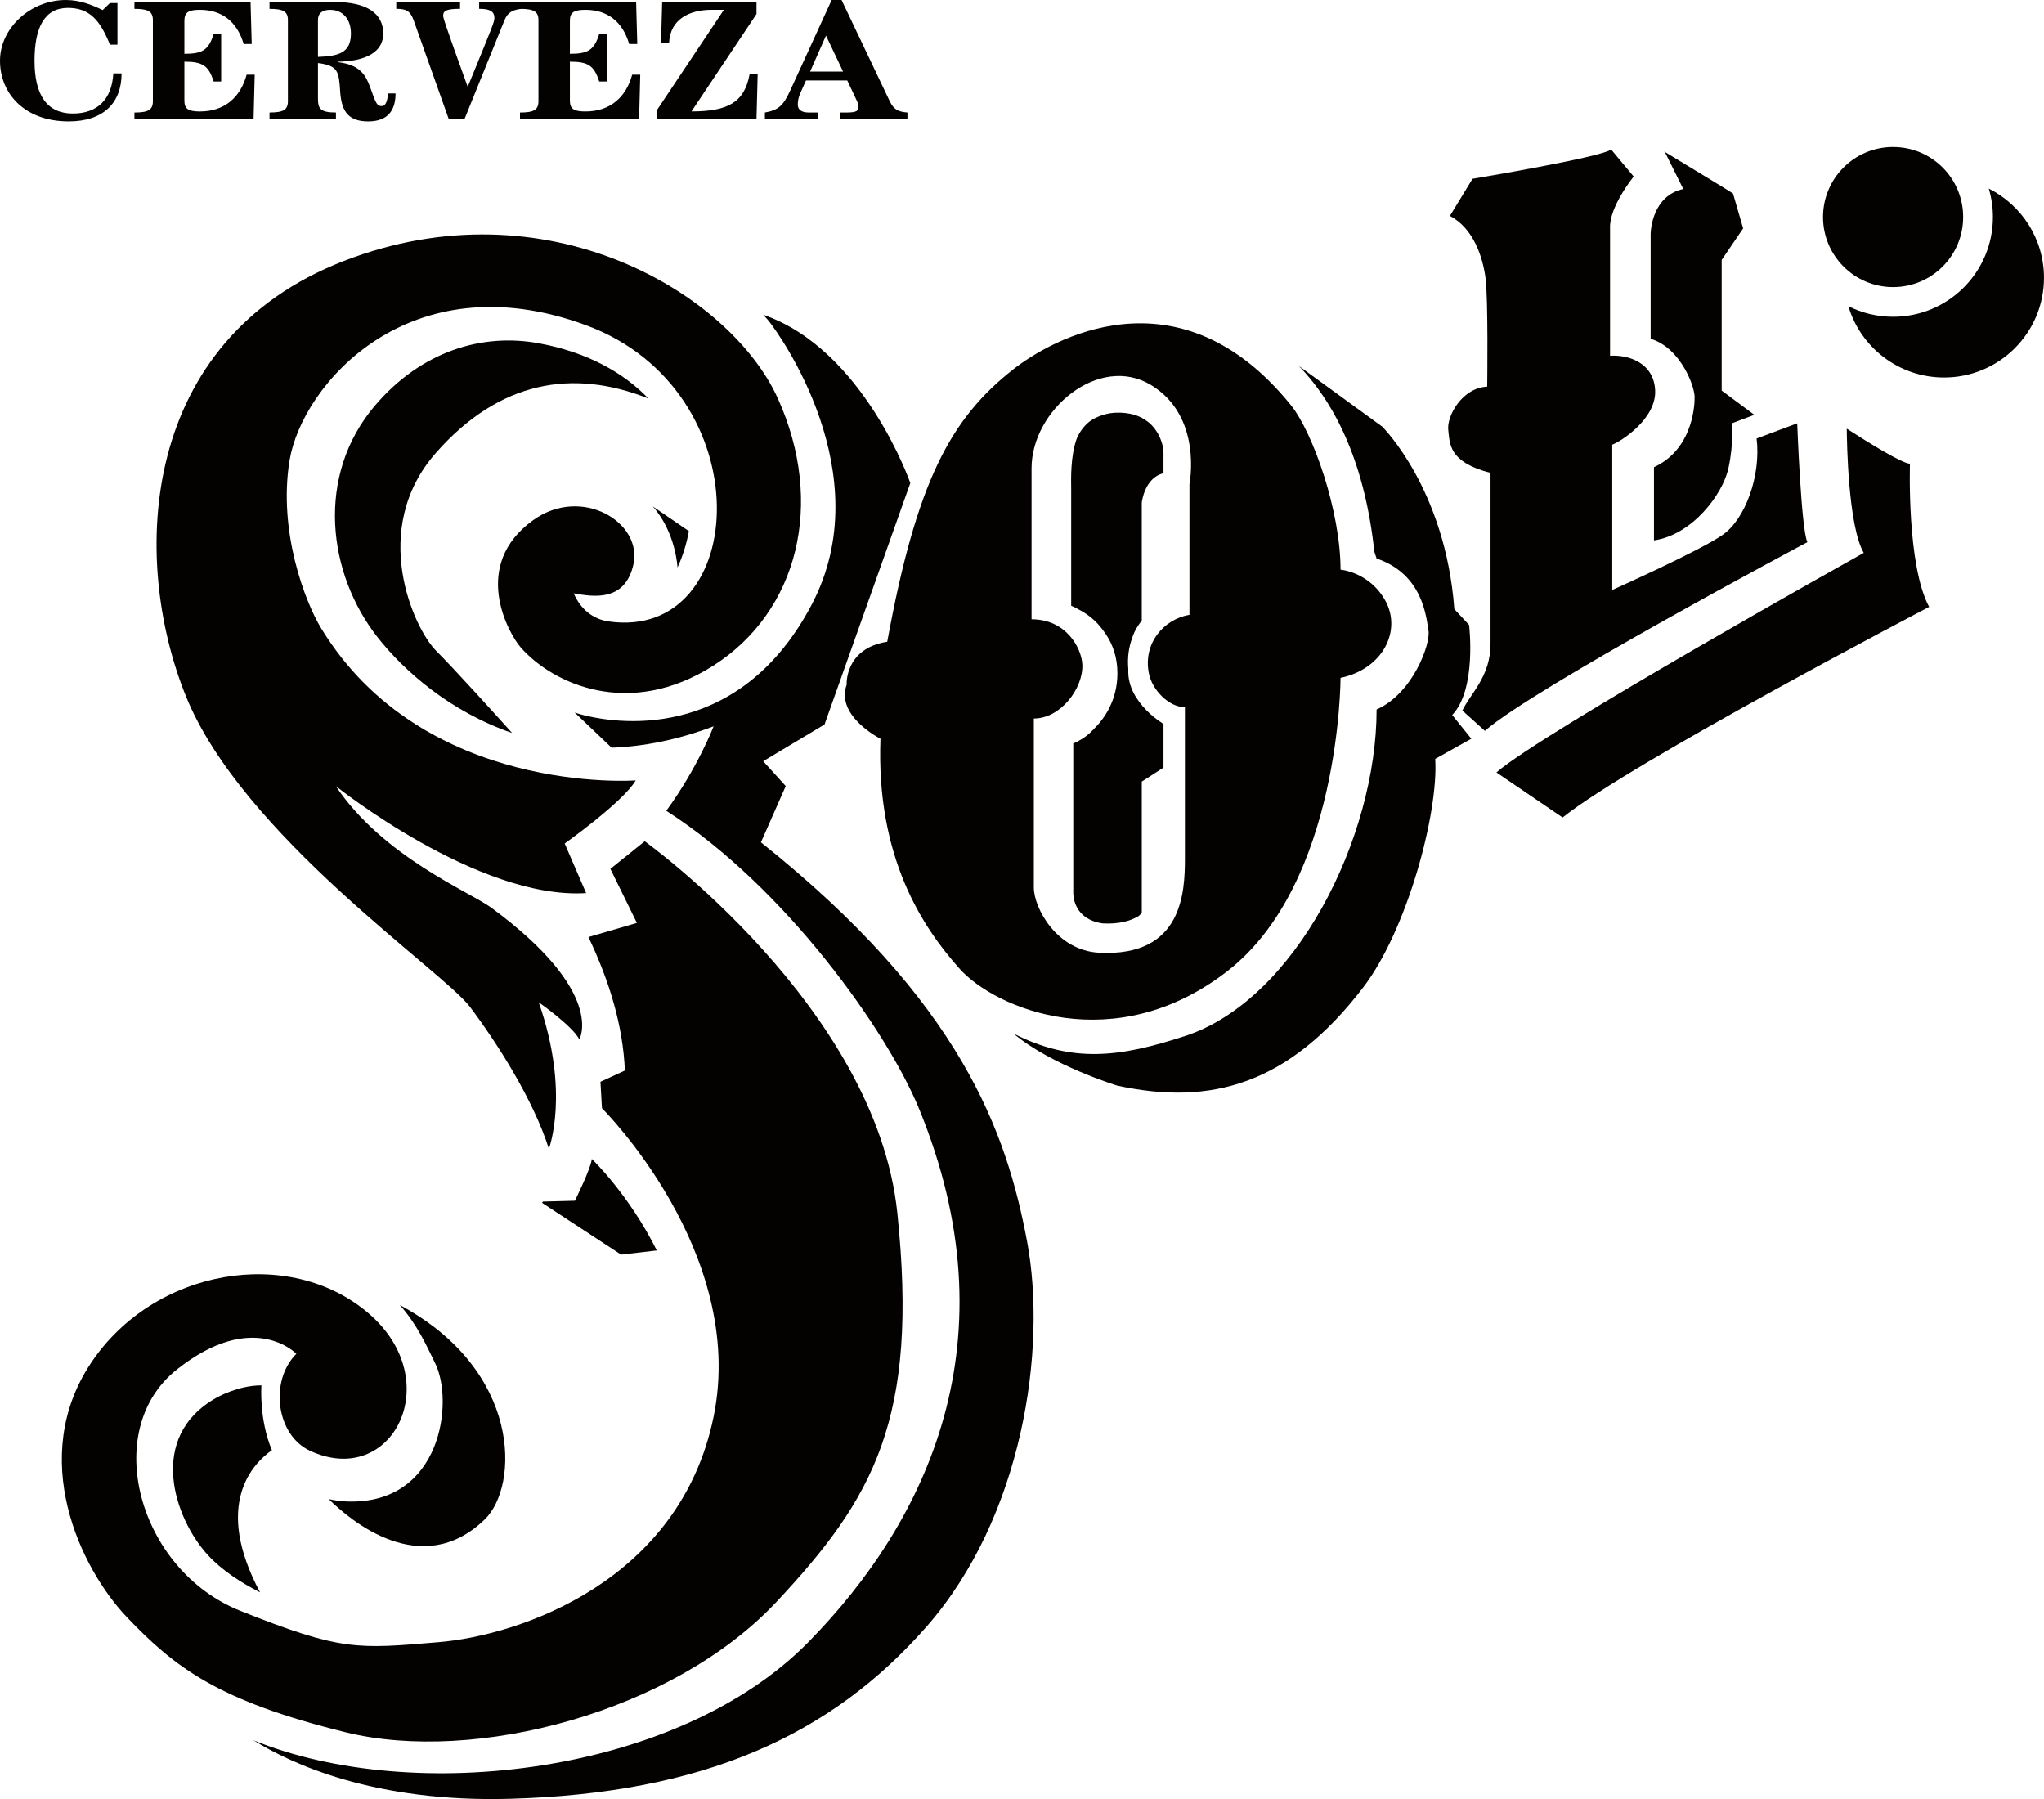 <?xml version="1.0" encoding="UTF-8"?>
<svg id="b" data-name="Layer_2" xmlns="http://www.w3.org/2000/svg" width="125.019" height="110.021" viewBox="0 0 125.019 110.021">
  <g id="c" data-name="Layer_1">
    <g>
      <g>
        <path d="M40.173,76.472c-1.71-3.438-3.974-5.597-3.974-5.597-.07.619-1.037,2.554-1.037,2.554l-1.956.051-.05.079,4.831,3.167,2.185-.255Z" fill="#040201"/>
        <g>
          <path d="M42.135,32.48l-2.207-1.508c1.417,1.599,1.511,3.734,1.511,3.734.33-.716.556-1.465.696-2.226Z" fill="#040201"/>
          <path d="M62.816,75.9c-1.242-6.614-3.999-14.603-16.274-24.388l1.517-3.44-1.379-1.52,3.751-2.247,5.247-14.766s-2.844-8.17-8.997-10.291c.127.133.221.238.273.301.694.824,6.9,9.435,2.692,17.428-4.207,7.989-11.242,7.512-14.208,6.687-.097-.027-.194-.062-.291-.093l2.262,2.154c1.933-.071,4.016-.469,6.237-1.309,0,0-.96,2.518-2.894,5.167,7.313,4.692,13.516,13.502,15.446,18.188,5.823,14.128.556,25.22-6.76,32.655-7.944,8.089-24.146,9.995-33.939,5.998,2.299,1.433,7.413,3.822,15.733,3.579,11.792-.338,19.587-3.855,25.447-10.538,5.862-6.687,7.38-16.948,6.137-23.566Z" fill="#040201"/>
        </g>
        <path d="M35.09,36.285c1.175.211,3.153.55,3.657-1.791.554-2.55-3.171-4.817-6.14-2.681-3.827,2.751-1.529,6.896-.757,7.781,1.933,2.206,6.618,4.408,11.795,1.104,5.171-3.306,6.828-9.923,3.93-16.334-2.897-6.405-14.141-13.223-26.555-8.4-12.415,4.816-13.103,18.047-9.654,26.598,3.449,8.535,15.726,16.81,17.382,19.015,1.652,2.2,3.858,5.641,4.824,8.674,0,0,1.313-3.44-.621-8.954,0,0,2.071,1.445,2.484,2.268,0,0,1.664-2.869-5.382-8.052-1.304-.968-6.618-3.105-9.515-7.441,0,0,8.69,6.96,15.312,6.545l-1.311-3.033s3.584-2.548,4.344-3.859c0,0-12.985.966-19.241-9.303-.967-1.582-2.644-5.918-1.931-10.265.757-4.611,7.309-12.263,18.14-8.266,10.828,3.992,10.029,19.353,1.379,18.114-.967-.136-1.725-.755-2.141-1.721h0Z" fill="#040201" fill-rule="evenodd"/>
        <path d="M7.183,2.732h-.459c-.595-1.483-1.238-2.249-2.57-2.249-1.423,0-2.043,1.183-2.043,3.231,0,2.121.779,3.229,2.341,3.229,1.515,0,2.39-.872,2.48-2.454h.505c0,1.827-1.138,2.936-3.234,2.936C1.497,7.425,0,5.714,0,3.714S1.864,0,4.028,0C4.889,0,5.624.294,6.278.617l.447-.431h.459v2.546h0,0ZM15.398,2.69h-.494c-.402-1.367-1.333-2.089-2.674-2.089-.713,0-.952.158-.952.673v2.016c1.101,0,1.481-.224,1.788-1.206h.462v2.899h-.462c-.306-.979-.686-1.212-1.788-1.212v2.384c0,.506.239.662.952.662,1.537,0,2.488-.896,2.855-2.249h.494l-.07,2.729h-7.287v-.415c.849,0,1.129-.169,1.129-.691V1.23c0-.52-.279-.689-1.129-.689V.125h7.103l.071,2.565h0ZM24.194,5.714c0,1.033-.47,1.711-1.671,1.711-1.171,0-1.63-.566-1.715-1.794-.078-1.276-.124-1.614-1.36-1.777v2.193c0,.592.147.834,1.1.834v.415h-4.063v-.415c.852,0,1.125-.169,1.125-.691V1.23c0-.52-.274-.689-1.125-.689V.125h4.017c1.951,0,2.938.711,2.938,1.918,0,1.367-1.494,1.713-2.778,1.729v.027c1.404.161,1.72.84,1.987,1.56.354,1.014.424,1.129.699,1.129.285,0,.353-.417.388-.773h.46s0,0,0,0ZM19.447,3.48c1.247-.05,2.017-.23,2.017-1.431,0-.861-.481-1.447-1.272-1.447-.399,0-.744.15-.744.627v2.251h0ZM24.235.123h3.904v.416c-.851,0-1.033.126-1.033.424,0,.099.046.333,1.492,4.322h.02c1.527-3.724,1.621-3.941,1.621-4.188,0-.437-.333-.557-.932-.557V.124h2.581v.416c-.494.062-.826.187-1.028.689l-2.455,6.068h-.952l-2.148-6.046c-.218-.611-.484-.71-1.068-.71V.123h0Z" fill="#040201" fill-rule="evenodd"/>
        <path d="M38.977,2.69h-.494c-.402-1.367-1.329-2.089-2.675-2.089-.711,0-.951.158-.951.673v2.016c1.106,0,1.483-.224,1.792-1.206h.459v2.899h-.459c-.309-.979-.686-1.212-1.792-1.212v2.384c0,.506.241.662.951.662,1.538,0,2.49-.896,2.858-2.249h.494l-.07,2.729h-7.285v-.415c.853,0,1.129-.169,1.129-.691V1.23c0-.52-.275-.689-1.129-.689V.125h7.103l.07,2.565h0ZM46.269,7.296h-6.1v-.544l4.106-6.151h-.776c-1.312,0-2.503.565-2.574,2.002h-.494l.07-2.481h5.77v.735l-3.977,5.957c2.221,0,3.237-.544,3.554-2.271h.494l-.072,2.752h0ZM46.784,7.296v-.415c.862-.148,1.136-.459,1.539-1.325l2.544-5.556h.607l2.942,6.183c.24.498.494.654,1.087.697v.415h-4.14v-.415h.459c.599,0,.69-.129.69-.347,0-.134-.056-.27-.125-.415l-.565-1.198h-2.525l-.366.824c-.088.208-.134.431-.135.656,0,.287.205.48.654.48h.559v.415h-3.224s0,0,0,0ZM50.522,2.175l-.973,2.202h2.017l-1.045-2.202Z" fill="#040201" fill-rule="evenodd"/>
        <path d="M36.817,67.771s8.894,8.821,6.827,18.879c-2.073,10.06-11.864,13.366-16.827,13.776-4.966.416-5.931.553-12.138-1.925-6.208-2.484-8.556-11.025-3.865-14.747,4.688-3.718,7.313-.963,7.313-.963-1.657,1.652-1.242,4.96.824,5.926,5.04,2.351,8.414-4.274,3.587-8.407-4.827-4.134-13.106-2.749-16.967,3.033-3.865,5.783-.69,12.54,2.208,15.573,2.899,3.027,5.516,5.094,13.381,7.025,7.86,1.932,20.001-1.212,26.343-7.991,5.932-6.341,8.693-11.165,7.382-23.769-1.309-12.605-15.452-22.734-15.452-22.734l-2.1,1.687,1.621,3.306-2.963.865c1.297,2.722,2.114,5.443,2.229,8.164l-1.494.687.091,1.614h0Z" fill="#040201" fill-rule="evenodd"/>
        <path d="M116.822,28.362c-.52-.043-2.479-1.252-3.866-2.146.006.822.083,5.948,1.037,7.593,0,0-19.689,10.993-22.466,13.43l4.048,2.754c4.209-3.37,22.418-12.877,22.418-12.877-1.378-2.552-1.172-8.754-1.172-8.754Z" fill="#040201"/>
        <path d="M101.856,9.347l1.099,2.21c-1.859.407-1.995,2.483-1.995,2.748v6.414c1.861.55,2.757,3.033,2.687,3.646,0,0,.07,3.033-2.484,4.204v4.478c2.35-.344,4.208-2.82,4.554-4.408.343-1.579.209-2.751.209-2.751l1.377-.518-1.998-1.485v-7.99l1.313-1.929-.621-2.135c-.249-.165-2.468-1.51-4.214-2.567.027.028.054.057.073.082Z" fill="#040201"/>
        <path d="M88.68,13.205l1.384-2.271s7.859-1.311,8.482-1.79l1.377,1.652s-1.515,1.86-1.445,3.171v7.789c1.099-.072,2.685.411,2.758,2.129.07,1.722-2.072,3.105-2.624,3.309v8.885s5.381-2.405,6.76-3.376c1.378-.963,2.345-3.614,2.069-5.885l2.484-.931s.242,6.51.622,7.266c0,0-16.761,8.923-19.725,11.541l-1.378-1.242c.48-1.032,1.722-2.067,1.722-4.065v-10.468c-2.584-.662-2.484-1.792-2.584-2.623-.103-.826.829-2.582,2.381-2.651,0,0,.07-5.446-.107-6.679-.171-1.241-.724-3.001-2.175-3.762h0Z" fill="#040201" fill-rule="evenodd"/>
        <path d="M65.518,29.75v7.297s.19.073.47.231c.619.322,1.096.747,1.452,1.23.021.026.04.055.06.082.052.074.111.146.157.222.396.601.688,1.374.688,2.354,0,1.619-.757,2.753-1.471,3.447-.256.275-.537.498-.838.659-.187.113-.322.171-.374.176-.006.002-.011.006-.017.008v9.162c.016.399.123.706.27.952.039.063.085.127.137.189.024.03.048.059.073.086.267.285.675.538,1.317.625.009.001.016,0,.025.002.931.046,1.636-.128,2.165-.443.135-.108.204-.194.204-.194v-8.038l1.328-.854v-2.658s-.058-.044-.137-.106c-.302-.193-1.018-.716-1.516-1.505-.025-.036-.048-.072-.07-.108-.242-.415-.42-.891-.431-1.435-.002-.079.002-.143.002-.217-.063-.713.032-1.325.219-1.843.158-.513.381-.834.604-1.119v-7.215s.159-1.522,1.328-1.795v-.993c.013-.251-.01-.473-.048-.681-.121-.493-.363-1.005-.819-1.405-.026-.022-.053-.043-.08-.064-.261-.21-.556-.349-.866-.443-.313-.082-.714-.139-1.144-.116-.021.002-.043.002-.064.004-.09.006-.181.018-.273.032-.327.059-.635.164-.909.304-.088.048-.177.096-.261.157,0,0,0,0-.001,0-.326.237-.611.577-.823,1.042-.415,1.087-.359,2.601-.359,2.971Z" fill="#040201"/>
        <path d="M89.855,38.219l-.902-.968c-.55-7.368-4.413-11.16-4.41-11.16l-5.093-3.705c2.366,2.454,4.053,6.17,4.611,11.354l.137.415c2.83.957,3.036,3.582,3.174,4.405.138.826-.966,3.859-3.174,4.826,0,7.849-4.967,17.773-11.725,19.973-4.022,1.316-6.891,1.66-10.477-.148,2.313,1.948,6.338,3.18,6.338,3.18,5.725,1.242,10.485-.061,15.034-5.992,2.697-3.509,4.621-10.68,4.416-13.989l2.207-1.233h0l-1.168-1.452c1.515-1.579,1.032-5.507,1.032-5.507Z" fill="#040201"/>
        <path d="M81.993,34.837c0-3.574-1.684-8.379-3.034-10.057-6.897-8.54-14.746-3.95-16.968-2.207-3.865,3.031-5.933,6.899-7.724,16.672-2.624.416-2.483,2.628-2.482,2.627-.691,1.922,2.068,3.306,2.068,3.306-.275,7.298,2.619,11.576,4.827,14.05,2.207,2.484,9.519,5.515,16.414.143,6.899-5.376,6.899-17.917,6.899-17.917,2.617-.55,3.725-2.893,2.76-4.681-.969-1.794-2.76-1.936-2.76-1.936ZM72.752,29.607v7.991c-1.586.273-2.85,1.756-2.482,3.582.203,1.032,1.236,2.067,2.204,2.067v9.231c0,2.068-.129,6.051-5.243,5.786-2.619-.137-3.998-2.751-3.998-3.995v-10.33c1.652,0,3.034-1.862,2.967-3.306-.046-.976-.965-2.762-3.106-2.761v-9.232c0-3.585,4.138-7.024,7.313-5.091,3.174,1.925,2.345,6.059,2.345,6.059Z" fill="#040201"/>
      </g>
      <path d="M22.953,24.78c-3.694,4.324-2.897,10.334.14,14.192,1.608,2.047,4.42,4.54,8.231,5.854-.904-1.005-3.515-3.896-4.65-5.028-1.373-1.375-4.136-7.435,0-12.116,3.877-4.393,8.352-5.154,12.986-3.312-1.541-1.598-3.759-2.837-6.707-3.378-3.455-.636-7.173.48-9.999,3.789Z" fill="#040201"/>
      <g>
        <path d="M29.645,92.924c2.122-2.057,2.265-9.121-5.19-13.115,1.101,1.236,1.665,2.563,2.151,3.536,1.179,2.341.416,8.681-5.374,8.477-.409-.015-.779-.07-1.127-.147,1.304,1.292,5.662,4.993,9.539,1.248Z" fill="#040201"/>
        <path d="M15.905,97.378c-2.866-5.369-.457-7.864.725-8.693-.799-1.903-.64-3.965-.64-3.965-1.451,0-2.76.762-2.76.762-4.278,2.405-2.549,7.37-.553,9.577.901.993,2.132,1.765,3.228,2.319Z" fill="#040201"/>
      </g>
      <path d="M121.642,11.532c.164.552.253,1.137.253,1.742,0,3.366-2.732,6.097-6.104,6.097-.984,0-1.913-.233-2.736-.645.748,2.521,3.083,4.359,5.853,4.359,3.372,0,6.11-2.728,6.11-6.097,0-2.387-1.375-4.454-3.376-5.456Z" fill="#040201"/>
      <path d="M115.798,8.99h-.006c-2.365-.004-4.285,1.91-4.289,4.275v.009c.003,2.367,1.922,4.284,4.289,4.283,2.365-.001,4.282-1.918,4.283-4.283.002-2.364-1.913-4.281-4.277-4.283Z" fill="#040201"/>
    </g>
  </g>
</svg>